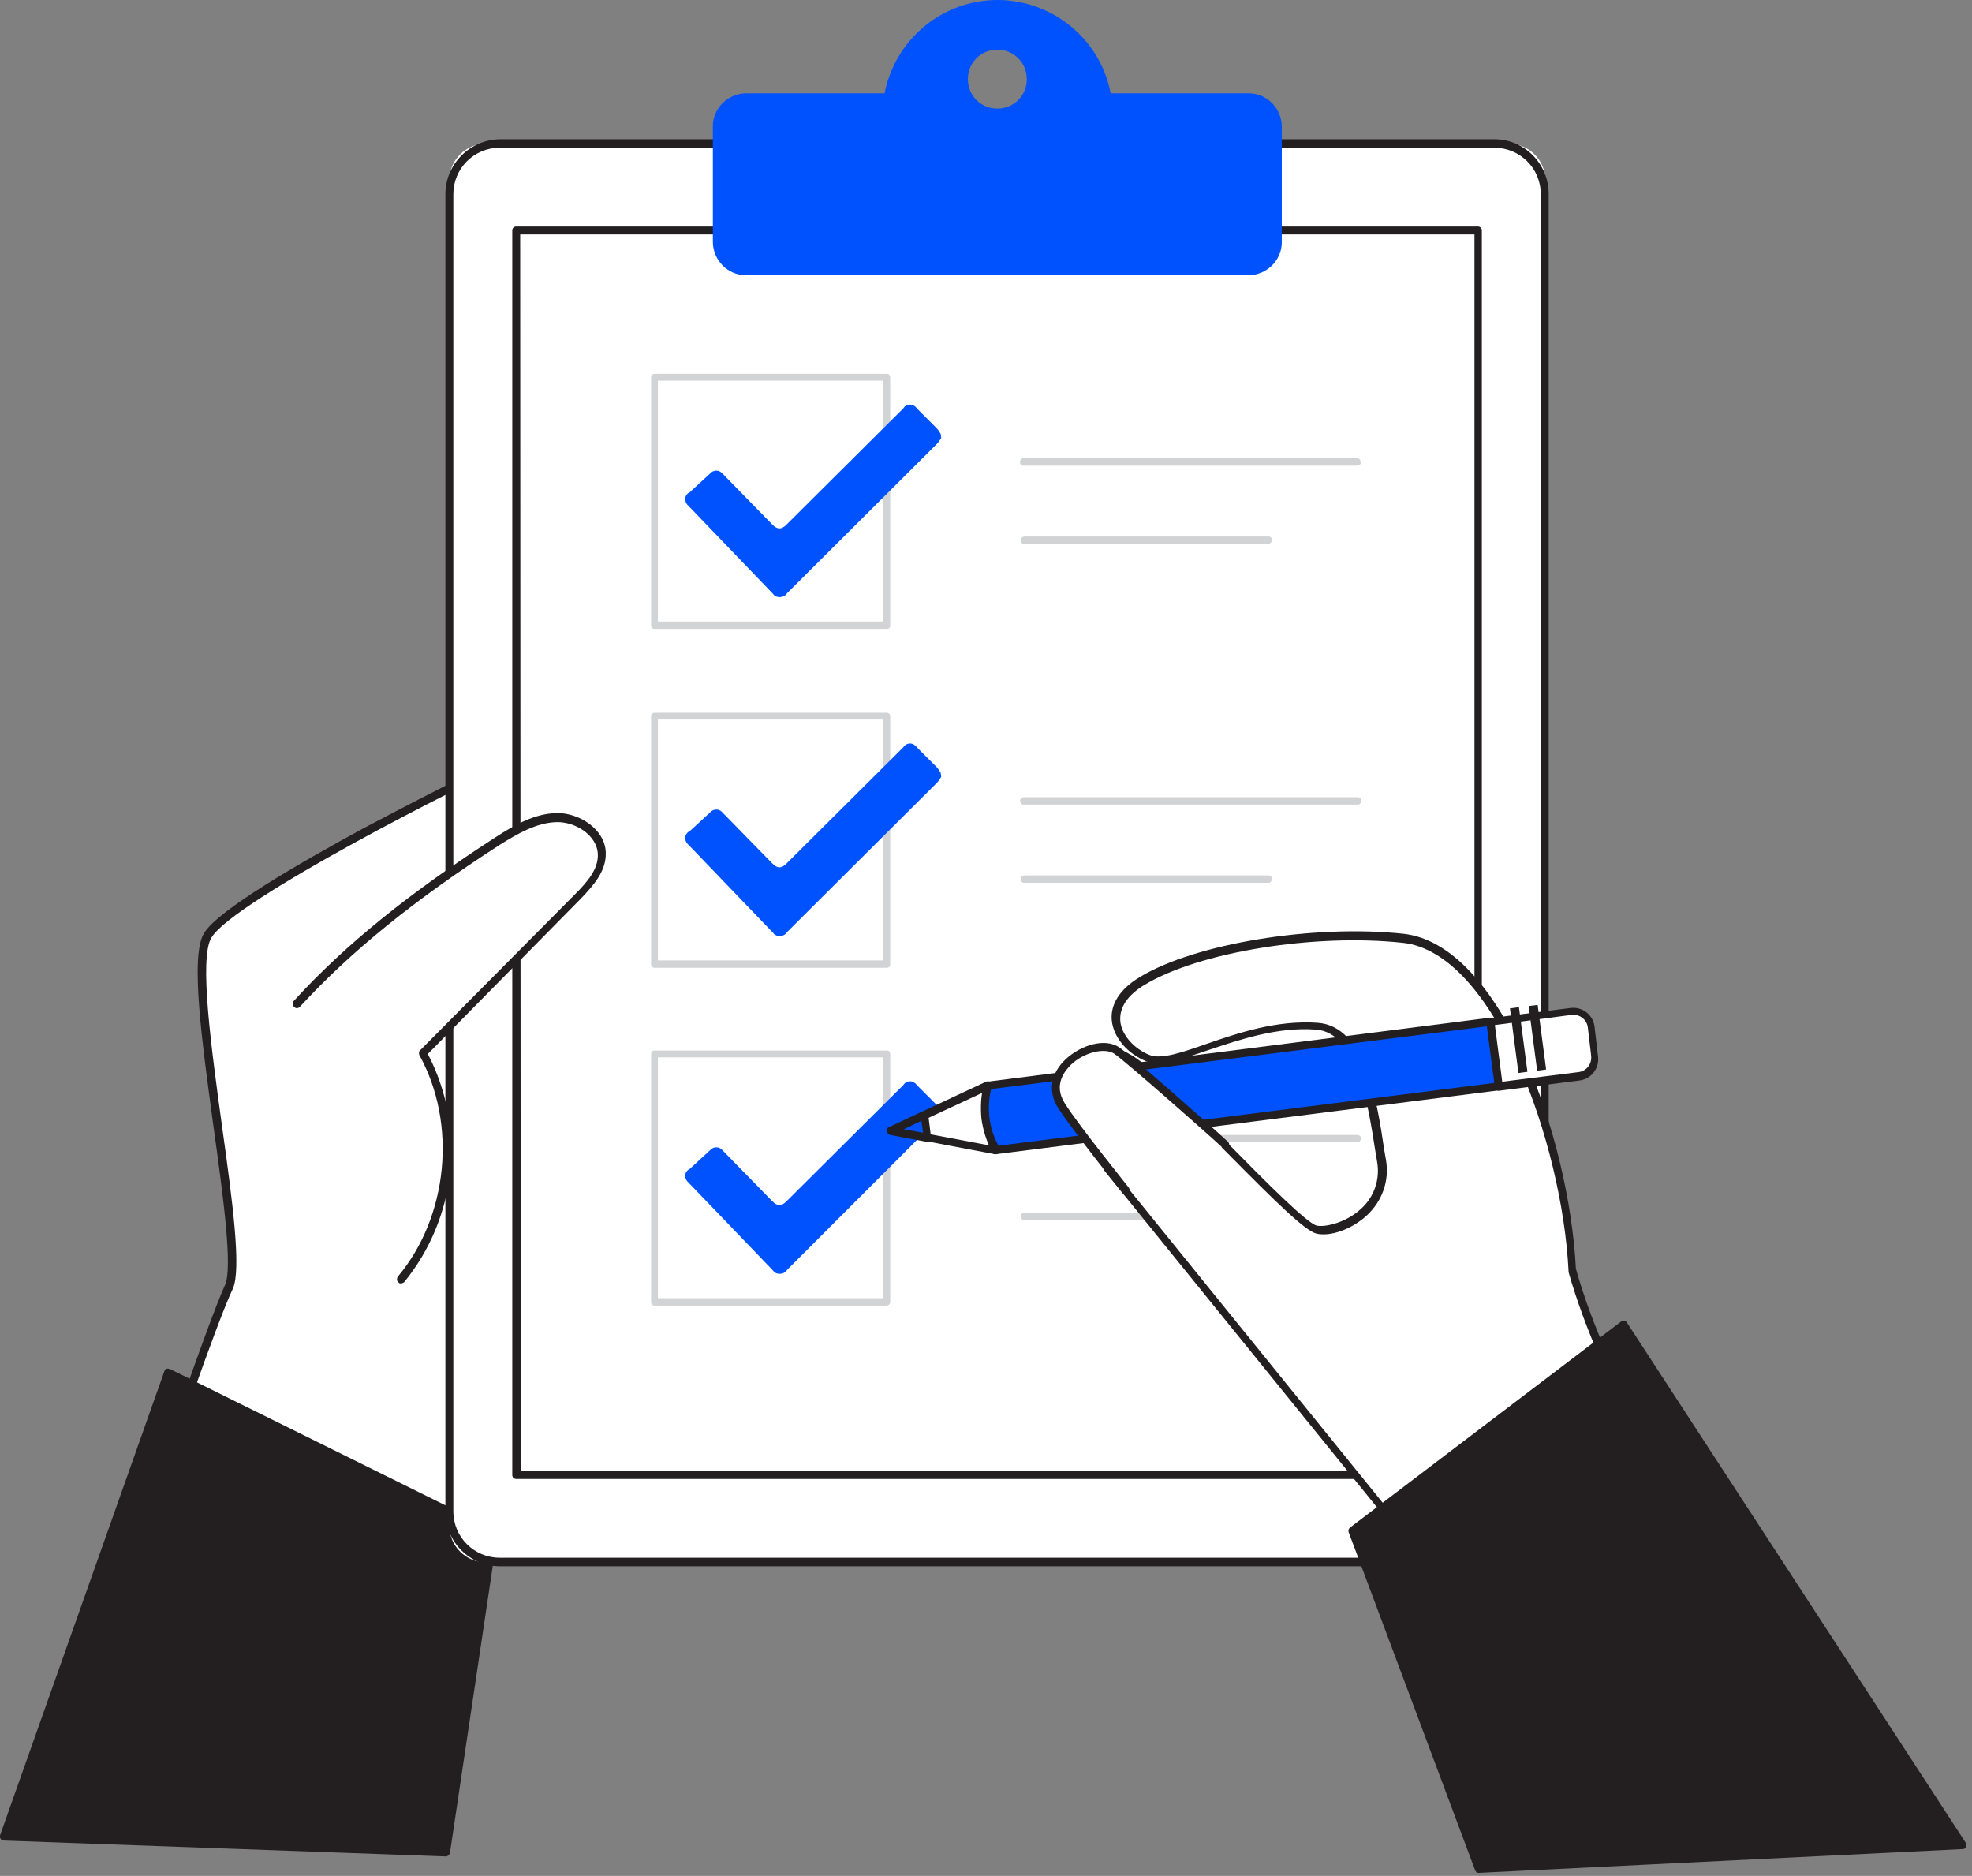 <svg width="100%" height="100%" viewBox="0 0 348 331" version="1.1" xmlns="http://www.w3.org/2000/svg" xmlns:xlink="http://www.w3.org/1999/xlink" xml:space="preserve" style="fill-rule:evenodd;clip-rule:evenodd;stroke-linejoin:round;stroke-miterlimit:2;">
    <rect x="0" y="0" width="348" height="331" fill="#808080" stroke="none"/>
    <g id="Left_Hand_checklist-1-97">
        <path d="M79.5,288.664c0,0 5.3,-43.5 8.4,-53c3.1,-9.5 2.2,-100.6 2.3,-101.5c0.1,-0.9 -49.3,23.7 -53.6,31c-4.3,7.3 6.9,55.1 3.8,62c-3.1,6.9 -13.5,37.1 -13.5,37.1l52.6,24.4Z" style="fill:#fff;fill-rule:nonzero;"/>
        <path d="M79.5,289.364c-0.1,0 -0.2,0 -0.3,-0.1l-52.5,-24.4c-0.3,-0.1 -0.5,-0.5 -0.4,-0.9c0.4,-1.2 10.3,-30.4 13.4,-37.2c1.4,-3 -0.3,-15.6 -2,-27.8c-2,-14.8 -4.2,-30.2 -1.7,-34.3c2.5,-4.1 16.7,-12.3 28.3,-18.6c3.8,-2 24.8,-13.1 26.1,-12.7c0.3,0.1 0.5,0.4 0.5,0.8l0,6.1c0.1,21.6 0.3,87.4 -2.3,95.6c-3,9.3 -8.3,52.4 -8.4,52.9c0,0.2 -0.2,0.4 -0.4,0.5c-0.1,0 -0.2,0.1 -0.3,0.1Zm-51.7,-25.5l51.1,23.7c0.8,-6.6 5.5,-43.4 8.3,-52.2c1.7,-5.3 2.5,-37.3 2.3,-95.1l0,-5.2c-6.5,2.6 -48.4,23.9 -52.2,30.4c-2.2,3.7 0,19.5 1.9,33.4c1.9,13.5 3.4,25.1 1.9,28.5c-3,6.3 -11.8,32.2 -13.3,36.5Z" style="fill:#231f20;fill-rule:nonzero;"/>
        <path d="M78.7,326.864l8.4,-56.3l-57.4,-28.4l-29,81.8l78,2.9Z" style="fill:#231f20;fill-rule:nonzero;"/>
        <path d="M78.7,327.564l-78,-2.8c-0.4,0 -0.7,-0.3 -0.7,-0.7l0,-0.2l29,-81.9c0.1,-0.4 0.5,-0.6 0.9,-0.4l0.1,0l57.4,28.4c0.3,0.1 0.4,0.4 0.4,0.7l-8.4,56.3c-0.1,0.3 -0.4,0.6 -0.7,0.6Zm-77,-4.2l76.4,2.8l8.3,-55.2l-56.2,-27.8l-28.5,80.2Z" style="fill:#231f20;fill-rule:nonzero;"/>
    </g>
    <g id="List_checklist-1-97">
        <path d="M85.7,25.364l180.6,0c3.5,0 6.4,2.9 6.4,6.4l0,237.5c0,3.5 -2.9,6.4 -6.4,6.4l-180.6,0c-3.5,0 -6.4,-2.9 -6.4,-6.4l0,-237.5c0,-3.5 2.9,-6.4 6.4,-6.4Z" style="fill:#fff;fill-rule:nonzero;"/>
        <path d="M263.8,276.364l-175.6,0c-5.3,0 -9.6,-4.3 -9.6,-9.6l0,-232.5c0,-5.3 4.3,-9.6 9.6,-9.7l175.5,0c5.3,0 9.6,4.3 9.6,9.7l0,232.4c0.1,5.3 -4.2,9.7 -9.5,9.7Zm-175.6,-250.3c-4.6,0 -8.2,3.7 -8.2,8.2l0,232.4c0,4.6 3.7,8.2 8.2,8.2l175.5,0c4.6,0 8.2,-3.7 8.2,-8.2l0,-232.4c0,-4.6 -3.7,-8.2 -8.2,-8.2l-175.5,0Z" style="fill:#231f20;fill-rule:nonzero;"/>
        <rect x="91.1" y="40.664" width="169.7" height="219.6" style="fill:#fff;"/>
        <path d="M260.9,260.964l-169.8,0c-0.4,0 -0.7,-0.3 -0.7,-0.7l0,-219.6c0,-0.4 0.3,-0.7 0.7,-0.7l169.7,0c0.4,0 0.7,0.3 0.7,0.7l0,219.6c0.1,0.4 -0.2,0.7 -0.6,0.7Zm-169,-1.4l168.3,0l0,-218.2l-168.4,0l0.1,218.2Z" style="fill:#231f20;fill-rule:nonzero;"/>
        <path d="M220.4,16.464l-24.4,0c-2.1,-11 -12.8,-18.2 -23.8,-16.1c-8.2,1.6 -14.5,8 -16.1,16.1l-24.4,0c-3.2,0 -5.9,2.6 -5.9,5.8l0,20.4c0,3.2 2.6,5.9 5.8,5.9l88.7,0c3.2,0 5.9,-2.6 5.9,-5.8l0,-20.4c0,-3.2 -2.6,-5.9 -5.8,-5.9Zm-44.4,2.7c-2.9,0 -5.2,-2.3 -5.2,-5.2c0,-2.9 2.3,-5.2 5.2,-5.2c2.9,0 5.2,2.3 5.2,5.2c0,2.9 -2.3,5.2 -5.2,5.2Z" style="fill:#0052ff;fill-rule:nonzero;"/>
        <path d="M156.5,110.964l-41,0c-0.4,0 -0.6,-0.3 -0.6,-0.6l0,-43.8c0,-0.4 0.3,-0.6 0.6,-0.6l41,0c0.4,0 0.6,0.3 0.6,0.6l0,43.7c0.1,0.4 -0.2,0.7 -0.6,0.7Zm-40.4,-1.3l39.7,0l0,-42.5l-39.7,0l0,42.5Z" style="fill:#d1d3d4;fill-rule:nonzero;"/>
        <path d="M166.1,77.264c-0.2,0.4 -0.5,0.7 -0.7,1l-26.5,26.4c-0.4,0.7 -1.4,0.9 -2.1,0.5c-0.2,-0.1 -0.3,-0.3 -0.5,-0.5l-14.8,-15.4c-0.6,-0.5 -0.8,-1.4 -0.3,-2c0.1,-0.1 0.2,-0.3 0.4,-0.3l3.7,-3.4c0.5,-0.6 1.4,-0.7 2,-0.2c0.1,0.1 0.2,0.2 0.2,0.2l8.8,9c0.9,0.9 1.6,0.9 2.5,0l20.6,-20.5c0.4,-0.7 1.4,-0.9 2,-0.4c0.2,0.1 0.3,0.3 0.4,0.4c1.2,1.2 2.3,2.3 3.5,3.5c0.3,0.3 0.5,0.7 0.7,1l0.1,0.7Z" style="fill:#0052ff;fill-rule:nonzero;"/>
        <path d="M239.5,82.164l-58.9,0c-0.4,0 -0.6,-0.3 -0.6,-0.6c0,-0.4 0.3,-0.7 0.6,-0.7l58.9,0c0.4,0 0.6,0.3 0.6,0.7c0.1,0.3 -0.2,0.6 -0.6,0.6Z" style="fill:#d1d3d4;fill-rule:nonzero;"/>
        <path d="M223.9,95.964l-43.2,0c-0.4,0 -0.6,-0.4 -0.6,-0.7c0,-0.3 0.3,-0.5 0.6,-0.6l43.2,0c0.4,0 0.6,0.4 0.6,0.7c-0.1,0.3 -0.3,0.5 -0.6,0.6Z" style="fill:#d1d3d4;fill-rule:nonzero;"/>
        <path d="M156.5,170.764l-41,0c-0.4,0 -0.6,-0.3 -0.6,-0.6l0,-43.8c0,-0.4 0.3,-0.6 0.6,-0.6l41,0c0.4,0 0.6,0.3 0.6,0.6l0,43.8c0,0.3 -0.2,0.6 -0.6,0.6Zm-40.4,-1.3l39.7,0l0,-42.5l-39.7,0l0,42.5Z" style="fill:#d1d3d4;fill-rule:nonzero;"/>
        <path d="M166.1,137.064c-0.2,0.4 -0.5,0.7 -0.7,1l-26.5,26.4c-0.4,0.7 -1.4,0.9 -2.1,0.5c-0.2,-0.1 -0.3,-0.3 -0.5,-0.5l-14.8,-15.4c-0.6,-0.5 -0.8,-1.4 -0.3,-2c0.1,-0.1 0.2,-0.3 0.4,-0.3l3.7,-3.4c0.5,-0.6 1.4,-0.7 2,-0.2c0.1,0.1 0.2,0.2 0.2,0.2l8.8,9c0.9,0.9 1.6,0.9 2.5,0l20.6,-20.5c0.4,-0.7 1.4,-0.9 2,-0.4c0.2,0.1 0.3,0.3 0.4,0.4c1.2,1.2 2.3,2.3 3.5,3.5c0.3,0.3 0.5,0.7 0.7,1l0.1,0.7Z" style="fill:#0052ff;fill-rule:nonzero;"/>
        <path d="M239.5,141.964l-58.9,0c-0.4,0 -0.6,-0.4 -0.6,-0.7c0,-0.3 0.3,-0.5 0.6,-0.6l58.9,0c0.4,0 0.7,0.2 0.7,0.6c0,0.4 -0.2,0.7 -0.6,0.7c0.1,0 0,0 -0.1,0Z" style="fill:#d1d3d4;fill-rule:nonzero;"/>
        <path d="M223.9,155.764l-43.2,0c-0.4,0 -0.6,-0.4 -0.6,-0.7c0,-0.3 0.3,-0.5 0.6,-0.6l43.2,0c0.4,0 0.6,0.4 0.6,0.7c-0.1,0.3 -0.3,0.6 -0.6,0.6Z" style="fill:#d1d3d4;fill-rule:nonzero;"/>
        <path d="M156.5,230.364l-41,0c-0.4,0 -0.6,-0.3 -0.6,-0.6l0,-43.8c0,-0.4 0.3,-0.6 0.6,-0.6l41,0c0.4,0 0.6,0.3 0.6,0.6l0,43.8c0,0.3 -0.3,0.6 -0.6,0.6Zm-40.4,-1.3l39.7,0l0,-42.5l-39.7,0l0,42.5Z" style="fill:#d1d3d4;fill-rule:nonzero;"/>
        <path d="M166.1,196.564c-0.2,0.4 -0.5,0.7 -0.7,1l-26.5,26.5c-0.4,0.7 -1.4,0.9 -2.1,0.5c-0.2,-0.1 -0.3,-0.3 -0.5,-0.5l-14.8,-15.4c-0.6,-0.5 -0.8,-1.4 -0.3,-2c0.1,-0.1 0.2,-0.3 0.4,-0.3l3.7,-3.4c0.5,-0.6 1.4,-0.7 2,-0.2c0.1,0.1 0.2,0.2 0.2,0.2l8.8,9c0.9,0.9 1.6,0.9 2.5,0l20.6,-20.5c0.4,-0.7 1.4,-0.9 2,-0.4c0.2,0.1 0.3,0.3 0.4,0.4c1.2,1.2 2.3,2.3 3.5,3.5c0.3,0.3 0.5,0.7 0.7,1l0.1,0.6Z" style="fill:#0052ff;fill-rule:nonzero;"/>
        <path d="M239.5,201.564c0.1,0 -58.9,0 -58.9,0c-0.4,0 -0.6,-0.3 -0.6,-0.7c0,-0.4 0.3,-0.6 0.6,-0.6l58.9,0c0.4,0 0.7,0.3 0.7,0.6c0,0.3 -0.3,0.7 -0.7,0.7Z" style="fill:#d1d3d4;fill-rule:nonzero;"/>
        <path d="M223.9,215.264l-43.2,0c-0.4,0 -0.6,-0.4 -0.6,-0.7c0,-0.3 0.3,-0.5 0.6,-0.6l43.2,0c0.4,0 0.6,0.4 0.6,0.7c-0.1,0.4 -0.3,0.6 -0.6,0.6Z" style="fill:#d1d3d4;fill-rule:nonzero;"/>
    </g>
    <g id="Left_Thumb_checklist-1-97">
        <path d="M52.5,177.364c10.3,-11.2 22.6,-20.5 35.5,-28.8c3.2,-2 6.6,-4.1 10.4,-4.2c3.8,-0.1 7.9,2.6 8,6.4c0.1,3 -2.1,5.4 -4.2,7.5l-27.4,27.5c6.8,12.9 5.3,28.6 -3.9,39.9" style="fill:#fff;fill-rule:nonzero;"/>
        <path d="M70.7,226.464c-0.2,0 -0.3,-0.1 -0.4,-0.2c-0.3,-0.2 -0.3,-0.7 -0.1,-1c8.9,-10.6 10.5,-27 3.8,-39.1c-0.1,-0.3 -0.1,-0.6 0.1,-0.8l27.4,-27.6c2.1,-2.1 4.1,-4.4 4,-7c-0.1,-3.4 -4,-5.8 -7.3,-5.7c-3.5,0.1 -6.8,2 -10,4c-14.9,9.6 -26.2,18.7 -35.3,28.6c-0.3,0.3 -0.7,0.3 -1,0c-0.3,-0.3 -0.3,-0.7 -0.1,-1c9.2,-10.1 20.6,-19.2 35.6,-28.9c3.4,-2.2 6.9,-4.2 10.8,-4.3c3.9,-0.1 8.6,2.8 8.7,7c0.1,3.2 -2.1,5.7 -4.4,8.1l-27,27.4c6.8,13.1 5.1,28.9 -4.2,40.3c-0.2,0.1 -0.4,0.2 -0.6,0.2Z" style="fill:#231f20;fill-rule:nonzero;"/>
    </g>
    <g id="Right_Hand_checklist-1-97">
        <path d="M292.7,260.264l-33.9,24.3l-63.4,-78.4c0.1,-4.3 -2.8,-22.6 3.5,-19.7c6.3,2.9 29.6,29.6 33.5,30.5c3.9,0.9 12.8,-3.5 11.4,-12.1c-1.4,-8.6 -3,-23.1 -11.4,-23.7c-12.8,-0.9 -24.7,7.6 -29.7,5.6c-5,-2 -9.2,-8.7 -1,-13.6c9.4,-5.7 29.8,-9.2 46,-7.5c16.2,1.7 28.6,34.6 29.8,58.6c4.2,15.3 12.5,29.2 15.2,36Z" style="fill:#fff;fill-rule:nonzero;"/>
        <path d="M258.8,285.164c-0.2,0 -0.4,-0.1 -0.5,-0.3l-63.4,-78.3c-0.1,-0.1 -0.2,-0.3 -0.2,-0.5c0,-0.8 -0.1,-2.3 -0.2,-4c-0.6,-7.5 -0.8,-14.5 1.7,-16.2c0.9,-0.6 2,-0.6 2.9,0c3.3,1.6 11,9.3 18.4,16.7c6.2,6.3 13.3,13.4 14.9,13.7c1.6,0.3 5.2,-0.6 7.7,-2.9c2.4,-2.1 3.5,-5.3 2.9,-8.5l-0.3,-1.8c-1.3,-8.3 -3.2,-20.9 -10.5,-21.4c-6.8,-0.5 -13.5,1.8 -18.9,3.6c-4.7,1.6 -8.5,2.9 -11,2c-3.3,-1.3 -5.8,-4.2 -6.1,-7.2c-0.2,-2 0.5,-5 5,-7.7c9.8,-5.9 30.6,-9.3 46.5,-7.6c17.1,1.9 29.2,35.6 30.4,59.1c2.9,10.4 7.8,20.2 11.3,27.4c1.6,3.3 3,6.2 3.9,8.4c0.1,0.3 0,0.6 -0.2,0.8l-33.9,24.3c-0.1,0.4 -0.3,0.4 -0.4,0.4Zm-62.7,-79.2l62.8,77.6l32.9,-23.6c-0.8,-2 -2.1,-4.7 -3.6,-7.8c-3.6,-7.3 -8.4,-17.2 -11.4,-27.7l0,-0.2c-1.1,-22.4 -13,-56.1 -29.2,-57.9c-15.6,-1.7 -36,1.6 -45.6,7.4c-3,1.8 -4.5,4 -4.3,6.4c0.2,2.4 2.4,4.9 5.2,6c2.1,0.8 5.8,-0.5 10.1,-2c5.5,-1.9 12.3,-4.2 19.5,-3.7c8.5,0.6 10.5,13.8 11.8,22.6l0.3,1.7c0.6,3.6 -0.7,7.2 -3.4,9.7c-2.6,2.4 -6.4,3.8 -8.9,3.2c-2,-0.5 -7.2,-5.6 -15.6,-14.1c-7,-7 -14.9,-15 -18,-16.5c-1,-0.5 -1.4,-0.2 -1.5,-0.1c-2.1,1.5 -1.5,10.2 -1.1,15c-0.1,1.7 0,3.1 0,4Z" style="fill:#231f20;fill-rule:nonzero;"/>
        <path d="M174.3,191.564l1.4,11.4l-12.1,-2.2l-6.4,-1.3l5.9,-2.7l11.2,-5.2Z" style="fill:#fff;fill-rule:nonzero;"/>
        <path d="M175.7,203.664l-0.1,0l-18.5,-3.5c-0.3,-0.1 -0.5,-0.3 -0.6,-0.6c0,-0.3 0.1,-0.6 0.4,-0.7l17.1,-8c0.2,-0.1 0.4,-0.1 0.6,0c0.2,0.1 0.3,0.3 0.4,0.5l1.4,11.4c0,0.2 -0.1,0.4 -0.2,0.6c-0.1,0.2 -0.3,0.3 -0.5,0.3Zm-16.2,-4.4l15.4,2.9l-1.2,-9.5l-14.2,6.6Z" style="fill:#231f20;fill-rule:nonzero;"/>
        <path d="M264.5,191.764l-88.8,11.3c-2,-3.5 -2.5,-7.6 -1.4,-11.4l88.8,-11.3l1.4,11.4Z" style="fill:#0052ff;fill-rule:nonzero;"/>
        <path d="M175.7,203.664c-0.3,0 -0.5,-0.1 -0.6,-0.4c-1,-1.8 -1.6,-3.8 -1.9,-5.8c-0.2,-2.1 -0.1,-4.1 0.4,-6.1c0.1,-0.3 0.3,-0.5 0.6,-0.5l88.8,-11.3c0.4,0 0.7,0.2 0.8,0.6l1.5,11.4c0,0.2 0,0.4 -0.1,0.5c-0.1,0.1 -0.3,0.2 -0.5,0.3l-89,11.3Zm-0.8,-11.5c-0.8,3.4 -0.4,6.9 1.3,10l87.6,-11.1l-1.2,-10l-87.7,11.1Z" style="fill:#231f20;fill-rule:nonzero;"/>
        <path d="M279.6,189.764l-15.1,1.9l-1.4,-11.4l15.1,-1.9c1.2,-0.2 2.4,0.7 2.5,2l0.9,6.9c0.1,1.3 -0.8,2.4 -2,2.5Z" style="fill:#fff;fill-rule:nonzero;"/>
        <path d="M264.5,192.464c-0.4,0 -0.6,-0.3 -0.7,-0.6l-1.5,-11.4c0,-0.2 0,-0.4 0.1,-0.5c0.1,-0.1 0.3,-0.2 0.5,-0.3l14.2,-1.8c2.1,-0.3 4.1,1.2 4.3,3.4l0.6,5.1c0.3,2.1 -1.2,4.1 -3.4,4.3l-14.1,1.8Zm-0.7,-11.6l1.3,10l13.5,-1.7c1.4,-0.2 2.3,-1.4 2.2,-2.8l-0.6,-5.1c-0.2,-1.4 -1.4,-2.3 -2.8,-2.2l-13.6,1.8Z" style="fill:#231f20;fill-rule:nonzero;"/>
        <path d="M268.048,177.717l1.497,11.402l-1.586,0.208l-1.497,-11.402l1.586,-0.208Z" style="fill:#231f20;"/>
        <path d="M271.35,177.308l1.497,11.402l-1.586,0.208l-1.497,-11.402l1.586,-0.208Z" style="fill:#231f20;"/>
        <path d="M163.1,196.764l0.5,4l-6.4,-1.3l5.9,-2.7Z" style="fill:#0052ff;fill-rule:nonzero;"/>
        <path d="M163.6,201.464l-0.1,0l-6.4,-1.2c-0.3,-0.1 -0.5,-0.3 -0.6,-0.6c0,-0.3 0.1,-0.6 0.4,-0.7l5.9,-2.8c0.2,-0.1 0.4,-0.1 0.6,0c0.2,0.1 0.3,0.3 0.4,0.5l0.5,4c0,0.2 -0.1,0.4 -0.2,0.6c-0.1,0.1 -0.3,0.2 -0.5,0.2Zm-4.1,-2.2l3.4,0.6l-0.3,-2.1l-3.1,1.5Z" style="fill:#231f20;fill-rule:nonzero;"/>
        <path d="M198.6,210.064c0,0 -8.8,-10.9 -11.3,-14.9c-4.2,-6.5 6.1,-12.3 9.9,-9.6c2.6,1.9 16.3,14 19,16.6" style="fill:#fff;fill-rule:nonzero;"/>
        <path d="M198.6,210.764c-0.2,0 -0.4,-0.1 -0.5,-0.3c-0.4,-0.4 -8.8,-11 -11.4,-15c-1.8,-2.9 -1.3,-6.1 1.4,-8.6c2.7,-2.5 7,-3.8 9.5,-2c2.5,1.8 16.3,14 19.1,16.6c0.3,0.3 0.3,0.7 0,1c-0.3,0.3 -0.7,0.3 -1,0c-2.8,-2.6 -16.4,-14.6 -19,-16.5c-1.7,-1.2 -5.4,-0.3 -7.7,1.9c-1,1 -3.2,3.5 -1.1,6.8c2.5,4 11.2,14.7 11.3,14.9c0.2,0.3 0.2,0.7 -0.1,1c-0.2,0.1 -0.3,0.2 -0.5,0.2Z" style="fill:#231f20;fill-rule:nonzero;"/>
        <path d="M286.5,233.864l-47.9,36.4l22.3,59.5l85.4,-4.2l-59.8,-91.7Z" style="fill:#231f20;fill-rule:nonzero;"/>
        <path d="M260.9,330.464c-0.3,0 -0.5,-0.2 -0.6,-0.5l-22.3,-59.6c-0.1,-0.3 0,-0.6 0.2,-0.8l47.9,-36.4c0.2,-0.1 0.4,-0.2 0.5,-0.1c0.2,0 0.4,0.1 0.5,0.3l59.8,91.8c0.2,0.3 0.1,0.8 -0.2,1c-0.1,0.1 -0.2,0.1 -0.3,0.1l-85.5,4.2Zm-21.5,-60l21.9,58.6l83.7,-4.1l-58.7,-90.1l-46.9,35.6Z" style="fill:#231f20;fill-rule:nonzero;"/>
    </g>
</svg>
